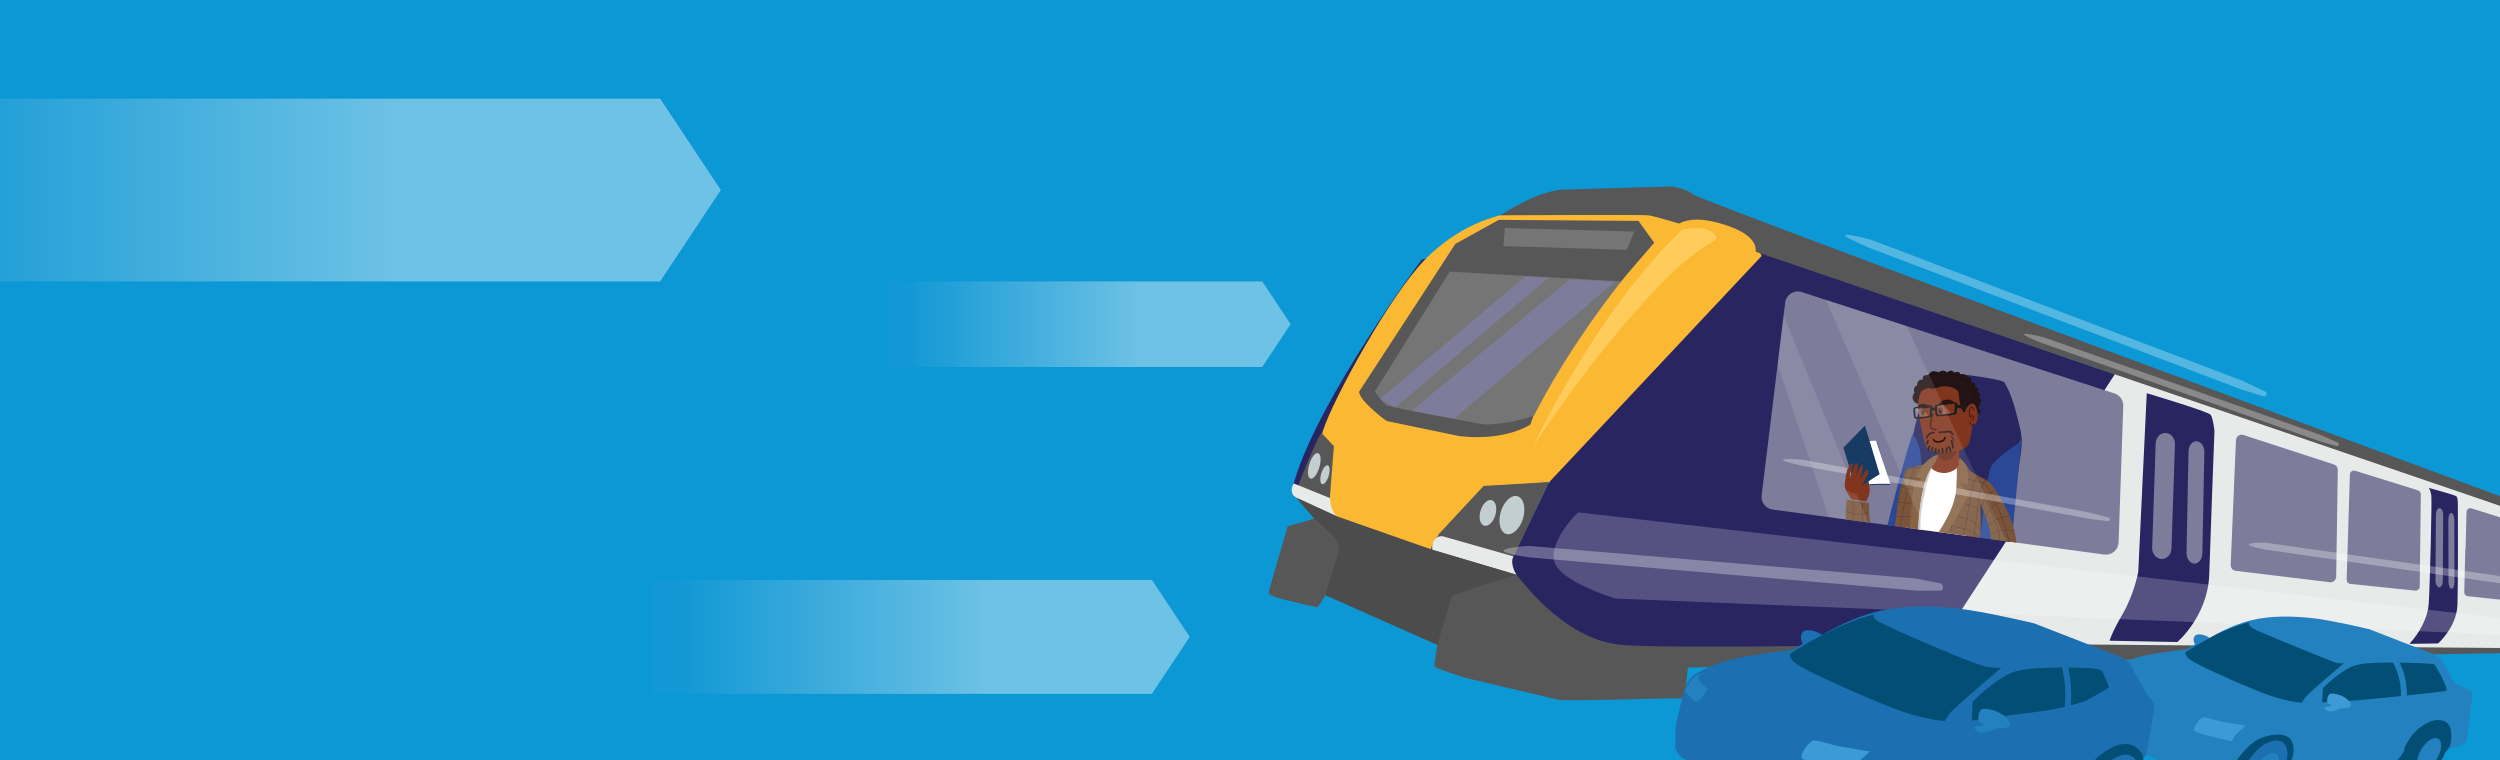 <?xml version="1.0" encoding="UTF-8"?>
<svg xmlns="http://www.w3.org/2000/svg" xmlns:xlink="http://www.w3.org/1999/xlink" viewBox="0 0 1177 358">
  <defs>
    <style>
      .cls-1 {
        fill: #7a553c;
      }

      .cls-2, .cls-3 {
        fill: none;
      }

      .cls-4 {
        fill: #c3ced1;
      }

      .cls-5 {
        fill: #1c6fb1;
      }

      .cls-6 {
        fill: #282561;
      }

      .cls-7 {
        fill: #1c1b1b;
      }

      .cls-8 {
        fill: #81351c;
      }

      .cls-9 {
        fill: url(#linear-gradient-3);
      }

      .cls-10 {
        fill: url(#linear-gradient-2);
      }

      .cls-11 {
        fill: #034e75;
      }

      .cls-12 {
        fill: #151326;
      }

      .cls-13 {
        fill: #e5e5e4;
      }

      .cls-14 {
        fill: url(#linear-gradient);
      }

      .cls-15 {
        fill: #173b63;
      }

      .cls-16 {
        opacity: .11;
      }

      .cls-16, .cls-17, .cls-18, .cls-19 {
        fill: #fff;
      }

      .cls-17 {
        opacity: .21;
      }

      .cls-18 {
        opacity: .3;
      }

      .cls-20 {
        fill: #e8eae9;
      }

      .cls-21 {
        fill: #66452d;
      }

      .cls-22 {
        fill: #886444;
      }

      .cls-23 {
        fill: #757575;
      }

      .cls-24 {
        fill: #ece3e5;
        opacity: .23;
      }

      .cls-25 {
        fill: #7d7c9a;
      }

      .cls-26 {
        fill: #0b98d5;
      }

      .cls-27 {
        fill: #291211;
      }

      .cls-28 {
        fill: #575757;
      }

      .cls-29 {
        fill: #451916;
      }

      .cls-30 {
        fill: #2481bf;
      }

      .cls-31 {
        fill: #221415;
      }

      .cls-32 {
        fill: #fbb832;
      }

      .cls-33 {
        fill: #5b3c29;
      }

      .cls-34 {
        fill: #f5b81e;
      }

      .cls-35 {
        fill: #272660;
      }

      .cls-36 {
        fill: #652d1b;
      }

      .cls-37 {
        fill: #ffcb5a;
      }

      .cls-3 {
        stroke: #272660;
        stroke-miterlimit: 10;
        stroke-width: .78px;
      }

      .cls-38 {
        fill: #2a4896;
      }

      .cls-39 {
        fill: #cac9c7;
      }

      .cls-40 {
        fill: #3c9ad5;
      }

      .cls-41 {
        clip-path: url(#clippath);
      }

      .cls-42 {
        fill: #4c4c4c;
      }
    </style>
    <linearGradient id="linear-gradient" x1="-66.56" y1="89.46" x2="339.37" y2="89.46" gradientUnits="userSpaceOnUse">
      <stop offset="0" stop-color="#1298d5"/>
      <stop offset=".05" stop-color="#1298d5"/>
      <stop offset=".63" stop-color="#6ec2e5"/>
    </linearGradient>
    <linearGradient id="linear-gradient-2" x1="307.05" y1="299.85" x2="560.13" y2="299.85" xlink:href="#linear-gradient"/>
    <linearGradient id="linear-gradient-3" x1="417.33" y1="152.63" x2="607.63" y2="152.63" xlink:href="#linear-gradient"/>
    <clipPath id="clippath">
      <path class="cls-2" d="M999.63,191.1l-2.19,64.25c-.12,3.54-3.27,6.2-6.79,5.73l-156.14-21.2c-3.24-.44-5.53-3.41-5.13-6.65l11.08-90.76c.46-3.74,4.21-6.13,7.78-4.97l147.25,47.72c2.54.82,4.23,3.23,4.14,5.9Z"/>
    </clipPath>
  </defs>
  <g id="Layer_1">
    <rect class="cls-26" x="-12.5" y="-13.37" width="1201.48" height="384.61"/>
  </g>
  <g id="Background_trains">
    <polygon class="cls-14" points="310.81 46.46 339.37 89.46 310.81 132.47 -66.56 132.47 -66.56 46.46 310.81 46.46"/>
    <polygon class="cls-10" points="542.32 273.04 560.13 299.85 542.32 326.66 307.05 326.66 307.05 273.04 542.32 273.04"/>
    <polygon class="cls-9" points="594.24 132.47 607.63 152.63 594.24 172.79 417.33 172.79 417.33 132.47 594.24 132.47"/>
  </g>
  <g id="TRAIN">
    <g>
      <path class="cls-28" d="M1186.94,305.16l-.25,2.18-392,6.91-1.21,10.92s0,3.94-2.73,3.64-53.67,1.52-57.3.61c-3.64-.91-43.66-10.31-43.66-10.31,0,0-14.55-4.55-14.55-5.46s1.49-10.06,1.49-10.06l-52.81-23.43s-3.19,5.96-4.05,5.75c-.85-.21-14.48-3.41-14.48-3.41,0,0-8.11-1.96-8.11-3.24s8.96-31.48,8.96-31.48l12.56-3.62s-10.86-11.71-9.8-12.56,575.51,60.22,575.51,60.22l2.43,13.34Z"/>
      <path class="cls-6" d="M671.65,121.75s-1.48,0-2.47.82-47.85,64.95-59.36,102.6c0,0-2.14,5.26.99,3.95,3.12-1.32,60.84-107.37,60.84-107.37Z"/>
      <path class="cls-6" d="M1006.15,179.92l-189.99-65.73s-16.31-7.2-27.83,4.8-52.3,65.73-67.17,108.43l8.16-.48-16.79,35.02s-3.36,2.88,1.44,8.64c4.8,5.76,23.99,31.19,50.38,33.1s148.25-.48,148.25-.48c0,0,35.5-5.76,59.97-51.34,24.47-45.58,33.58-61.89,33.58-64.77s0-7.2,0-7.2Z"/>
      <path class="cls-32" d="M829.41,120.45s-3.91-7.83-9.05-10.76l-3.42-.73s-16.63-9.54-25.44-3.42c0,0-9.29-4.16-17.61-4.65s-66.04,0-67.75.49-19.32,4.4-35.47,21.03-43.05,65.3-47.94,80.71l-.49,1.96,4.65,4.16-1.22,28.13s0,3.67,2.2,5.63c2.2,1.96,45.74,15.65,45.74,15.65,0,0,.98-4.16,3.67-6.6s21.77-22.99,21.77-22.99l30.2-1.94,100.16-106.65Z"/>
      <path class="cls-23" d="M684.95,115.11l19.6-10.52,66.7-.48,6.93,10.52c-32.46,36.84-50.65,70.52-55.82,80.75-.23.23-.42.5-.57.79-.58,1.16-1.05,2.37-1.48,3.6-.22.14-.45.29-.7.44-9.08,5.74-30.84,5.02-30.84,5.02l-34.66-6.93c-8.13-3.35-13.87-13.63-13.87-13.63l44.7-69.57Z"/>
      <path class="cls-28" d="M769.46,109.01l-60.96-1.67-.72,8.61,21.04,1.2,3.35,12.43-48.77-3.11-36.1,57.85s3.59,5.74,5.98,6.69c2.39.96,45.42,8.85,45.42,8.85,0,0,11.95,0,23.19-4.06l-1.43,4.06s-11.24,7.89-33.23,5.5l-34.42-7.17s-13.15-9.56-12.91-13.87l45.42-69.57,20.32-11.24,65.74.48,7.41,10.28-15.7,18.19-84.47-4.8,23.91-11.95,63.35,1.91,3.59-8.61Z"/>
      <path class="cls-28" d="M729.33,226.94l-30.86,1.85-21.63,23.24s2.23.76,3.22,1.09,32.48,8.84,32.48,8.84l16.79-35.02Z"/>
      <path class="cls-28" d="M622.08,203.78l5.92,6.25-1.97,24.99s-2.14.16-2.63-.16-12.5-5.59-12.5-5.59c0,0,7.56-19.73,11.18-25.49Z"/>
      <ellipse class="cls-4" cx="711.8" cy="242.51" rx="9.27" ry="5.47" transform="translate(276.37 855.59) rotate(-73.43)"/>
      <ellipse class="cls-4" cx="700.52" cy="241.48" rx="6.26" ry="3.64" transform="translate(269.29 844.05) rotate(-73.43)"/>
      <ellipse class="cls-4" cx="618.75" cy="219.33" rx="6.26" ry="2.48" transform="translate(232.08 749.84) rotate(-73.43)"/>
      <ellipse class="cls-4" cx="623.78" cy="223.51" rx="4.61" ry="1.83" transform="translate(231.66 757.65) rotate(-73.43)"/>
      <path class="cls-20" d="M712.52,261.96l-33.31-9.49s-2.8-.33-4.11,1.97c-1.32,2.3-.66,4.44-.66,4.44l39.51,11.72s-3.32-5.06-1.44-8.64Z"/>
      <path class="cls-20" d="M626.27,234.54s-.33,6.08,3.62,8.71c0,0-19.73-7.56-21.21-10.36s.49-5.26.49-5.26l17.1,6.91Z"/>
      <path class="cls-20" d="M1191.35,243.09l-194.24-69.13-83.88,128.92,273.7,2.27s5.64-3.28,7.36-14.38c1.72-11.1.98-41.38.98-41.38,0,0-.98-4.79-3.92-6.31Z"/>
      <path class="cls-6" d="M1010.69,185.13l-3.99,84.02s-1.84,10.43-7.36,19.93c-5.52,9.51-6.13,12.57-6.13,12.57l31.89.61s14.41-12.26,15.02-31.89c.61-19.62,2.45-67.46,2.45-67.46,0,0-.61-6.13-1.84-7.67s-30.05-10.12-30.05-10.12Z"/>
      <path class="cls-28" d="M1191.01,242.92l-364.49-124.42s-1.51-6.05-7.88-8.5l-1.71-1.06s-18.15-8.56-25.44-3.42c0,0-12.84-3.84-15.45-4.17s-69.91,0-69.91,0c0,0,9.37-5.56,14.92-8.01,5.55-2.45,11.1-3.92,14.85-4.08s51.41-1.47,51.41-1.47c0,0,6.69.98,9.79,3.75,3.1,2.77,383.26,143.29,383.26,143.29,0,0,9.26,4.73,10.65,8.06Z"/>
      <path class="cls-25" d="M1014.88,209.04c-.03-2.85,1.99-5.19,4.51-5.21,2.52-.02,4.58,2.27,4.6,5.12l-1.65,49.02c.03,2.85-1.99,5.19-4.51,5.21-2.52.02-4.58-2.27-4.6-5.12l1.65-49.02Z"/>
      <path class="cls-25" d="M1030.35,212.81c-.05-2.77,1.59-5.04,3.65-5.08,2.06-.03,3.77,2.18,3.81,4.95l-.94,47.6c.05,2.77-1.59,5.04-3.65,5.08-2.06.03-3.77-2.18-3.81-4.95l.94-47.6Z"/>
      <path class="cls-25" d="M999.63,191.1l-2.19,64.25c-.12,3.54-3.27,6.2-6.79,5.73l-156.14-21.2c-3.24-.44-5.53-3.41-5.13-6.65l11.08-90.76c.46-3.74,4.21-6.13,7.78-4.97l147.25,47.72c2.54.82,4.23,3.23,4.14,5.9Z"/>
      <path class="cls-25" d="M1052.69,207.22l-2.48,58.75c-.06,1.4.97,2.61,2.36,2.78l44.31,5.36c1.58.19,2.98-1.03,3-2.62l.75-50.24c.02-1.18-.73-2.23-1.85-2.59l-42.57-13.87c-1.69-.55-3.44.66-3.51,2.44Z"/>
      <path class="cls-25" d="M1106.32,223.43l-1.51,49.51c-.03,1.01.72,1.87,1.72,1.97l30.56,3.15c1.12.12,2.11-.76,2.12-1.89l.51-43.46c0-.85-.54-1.6-1.35-1.86l-29.55-9.21c-1.21-.38-2.45.51-2.49,1.78Z"/>
      <path class="cls-25" d="M1160.67,258.44s.08.01.13.02l.44-17.44c.03-1.21,1.17-2.05,2.3-1.7l27.34,8.62c.75.24,1.26.95,1.25,1.76l-.16,22.54c-.07-.03-.15-.06-.22-.09l-.06,9.65c0,1.1-.9,1.96-1.93,1.85l-27.99-2.96c-.92-.1-1.61-.93-1.59-1.92l.49-20.34Z"/>
      <path class="cls-6" d="M1143.43,229.69s1.06,1.06,1.27,4.22c.21,3.17-.64,41.36-1.27,50.44-.42,6.12-4.01,13.3-9.07,18.78l13.51-.21s8.65-7.6,9.07-17.94c.42-10.34.21-47.91.21-47.91,0,0,0-2.74-.63-3.38s-13.08-4.01-13.08-4.01Z"/>
      <path class="cls-25" d="M1146.82,242.51c-.04-1.79.71-3.27,1.66-3.29s1.75,1.41,1.78,3.2l-.19,30.83c.04,1.79-.71,3.27-1.66,3.29s-1.75-1.41-1.78-3.2l.19-30.83Z"/>
      <path class="cls-25" d="M1152.69,244.65c-.04-1.72.56-3.13,1.33-3.16s1.44,1.34,1.48,3.05l.06,29.47c.04,1.71-.56,3.13-1.33,3.16s-1.44-1.34-1.48-3.05l-.06-29.47Z"/>
      <polyline class="cls-25" points="739.52 131.05 664.6 193.43 684.65 197.09 760.33 132.6 738.74 131.56"/>
      <polyline class="cls-25" points="717.86 130.35 649.92 187.7 653.16 189.6 656.92 191.8 729.02 130.71 717.86 130.2"/>
      <path class="cls-32" d="M788.49,107.06s4.34-6.67,21.02-2c16.69,4.67,17.34,10.87,17.01,13.44s-38.04-11.44-38.04-11.44Z"/>
      <path class="cls-37" d="M791.86,108.18s10.88-2.73,15.15,1.95c4.27,4.68-2.68-.05-26.8,25.32-32.97,34.69-58.65,75.19-58.65,75.19,0,0,29.13-63.11,70.3-102.46Z"/>
      <path class="cls-17" d="M1184.51,291.82l-441.57-50.6s-12.68,12.05-11.41,22.19c1.27,10.14,29.17,18.39,29.17,18.39l420.38,17.12,3.43-7.1Z"/>
      <path class="cls-42" d="M713.96,270.6s-30.08,8.99-30.54,10.38-6.7,22.6-6.7,22.6l-52.81-23.43,6.44-20.87s.07-3.76-1.48-5.54-10.07-9.58-10.07-9.58l-8.44-9.88,19.54,8.98,44.56,15.62,39.51,11.72Z"/>
      <path class="cls-18" d="M1055.98,179.36l-174.88-66.4s-27.23-7.45-1.21,3.63c1.45.62,175.34,66.76,175.34,66.76l10.53,3.26c1.32.25,1.99-1.53.83-2.21l-10.19-4.81c-.15-.09-.26-.17-.43-.23Z"/>
      <path class="cls-18" d="M1092.74,204.82l-130.66-46.06s-20.29-5.03-.83,2.71c1.09.43,131.01,46.33,131.01,46.33l7.86,2.23c.98.16,1.45-1.17.58-1.65l-7.63-3.38c-.11-.06-.2-.12-.32-.17Z"/>
      <path class="cls-18" d="M902.17,272.38l-182.37-15.37s-27.15,1.53.5,5.45c1.54.22,182.94,15.67,182.94,15.67l10.67-.08c1.27-.23,1.09-2.93-.22-3.36l-11.03-2.17c-.17-.06-.3-.12-.47-.14Z"/>
      <path class="cls-18" d="M1175.82,271.02l-109.71-15.61s-16.47-.01.11,3.31c.92.19,110.04,15.81,110.04,15.81l6.45.32c.77-.09.76-1.73-.02-2.04l-6.59-1.69c-.1-.04-.18-.08-.28-.1Z"/>
    </g>
  </g>
  <g id="ILLI">
    <g>
      <g>
        <path class="cls-11" d="M1141.06,365.47s-3.26,1.02-6.32.31-8.54-3.4-7.71-6.68c.83-3.28,12.66-2.59,12.66-2.59l1.37,8.96Z"/>
        <path class="cls-11" d="M1149.99,336.07s4.24,3.01,4.9,8.54c1.11,9.31-6.81,10.97-9.17,12.33-2.36,1.36-19.95,1.84-19.95,1.84l-46.11,4.6s-27.16,7.46-32.24,3.69c-5.08-3.78,11.93-25.58,11.93-25.58,0,0,31.79-.67,32.25-.68s58.39-4.74,58.39-4.74Z"/>
        <path class="cls-30" d="M988.53,331.77c.44-2.13,2.8-11.85,2.8-11.85,0,0,1.41-3.86,3.21-5.1,1.81-1.24,2.78-1.72,2.78-1.72,0,0,5.78-3.46,15.78-5.14,10-1.67,16.55-2.34,16.55-2.34l3.75-2.19s-1.54-2.72.11-4.19c1.65-1.46,5.47.23,6.11.66l.64.43s9.47-5.84,19.56-8.3c10.09-2.45,20.7-1.91,29.39-.95,8.69.96,26.24,5.15,26.24,5.15l28.85,11.2s4.24,1.28,5.94,4.65c.18.36,5.4,9.72,5.4,9.72,0,0,8.84,2.43,8.46,5.2-.07.49-.17,1.26-.3,2.2.01,0,0,.01,0,.03-.12.88-.26,1.9-.4,2.98-.56,5.31-1.76,15.98-2.46,17.19-.68,1.19-5.83,2.83-8.72,3.42,0,0-.01-.02-.02-.02.97-.91,2.39-2.15,1.65-9.49-.95-3.29-3.11-4.3-6.1-4.33-4.78-.05-10.91,4.85-13.31,8.81l-2.39,3.97s.36,1.08-.85,2.92c-1.21,1.84-3.71,4.53-3.71,4.53l-51.08,5.48s-.41-1.72.22-2.54c.64-.83,4.75-6.95,2.59-12.71-2.15-5.75-12.33-3.41-16.27-1.27-3.95,2.13-10.69,9.39-11.53,13.12-.84,3.73-3.68,6.51-3.68,6.51,0,0-9.02-.5-23.99-6.46-14.97-5.96-33.21-17.51-33.21-17.51,0,0-2.63-2.2-2.4-4.38.24-2.18.24-2.63.24-2.63,0,0-.31-2.95.12-5.08Z"/>
        <path class="cls-11" d="M1137.17,351.41c-3.45,6.17-3.41,12.49.07,14.12s9.1-2.06,12.55-8.23,3.41-12.49-.07-14.12c-3.49-1.62-9.1,2.06-12.55,8.23Z"/>
        <path class="cls-30" d="M1139.74,353.16c-2.25,4.03-2.33,8.11-.18,9.11,2.15,1,5.72-1.45,7.97-5.48,2.25-4.03,2.33-8.11.18-9.11-2.15-1-5.72,1.45-7.97,5.48Z"/>
        <path class="cls-5" d="M1058.59,358.13c-4.61,7.13-5.08,14.7-1.06,16.9,4.02,2.2,11.02-1.8,15.63-8.93,4.61-7.13,5.08-14.7,1.06-16.9-4.02-2.2-11.02,1.8-15.63,8.93Z"/>
        <path class="cls-30" d="M1062.39,361.06c-2.53,4.53-2.63,9.11-.23,10.23s6.4-1.65,8.93-6.18c2.53-4.53,2.63-9.11.23-10.23-2.4-1.12-6.4,1.65-8.93,6.18Z"/>
        <path class="cls-11" d="M1134.79,312.09s10.33.23,11.14.63c.82.4,7.1,11.95,5.73,12.5-1.37.56-28.92,3.2-35.69,3.93-6.77.73-22.68,1.56-22.68,1.56l.33-6.69s8.5-8.75,15.22-10.78c6.72-2.03,25.94-1.15,25.94-1.15Z"/>
        <path class="cls-11" d="M1103.72,312.05s-16.66,14.03-18.06,15.93c-1.4,1.9-1.95,2.86-1.95,2.86,0,0-5.45-.23-14.36-3.14-8.91-2.91-31.81-13.39-33.4-14.37-1.59-.98-5.17-2.54-6.24-4.04-1.07-1.5-.99-2.12-.99-2.12,0,0,16.18-10.92,30.16-14.14,0,0-.83,1.15,1.6,2.73,2.43,1.59,37.43,15.66,38.5,15.99,3.44,1.09,4.75.3,4.75.3Z"/>
        <path class="cls-40" d="M1057.26,341.63s-4.86,4.07-5.44,5.25c-.57,1.18-1.01,2.11-1.01,2.11,0,0-15.88-3.41-17.46-4.73-1.58-1.32,2.43-6.07,3.7-6.49s6.05,1.48,9.97,2.19c3.92.71,10.24,1.68,10.24,1.68Z"/>
        <path class="cls-30" d="M999.74,319.56s-2.01,3.08-2.48,3.51-1.78,1.31-2.65.48c-.87-.83-2.95-2.88-2.82-3.7s2.51-4.48,4.6-5.59-.04-.13.14,1.44,3.21,3.86,3.21,3.86Z"/>
        <path class="cls-40" d="M1095.99,331.21c-.61-.21-.5-3.89.97-4.54s5.88.63,7.94,2.41c2.06,1.78,2.33,3.26,1.45,3.82s-4.62.63-4.62.63c0,0-4.3,2.28-5.96,1.15-1.67-1.13-2.15-1.8-.64-1.89s4.37-.38.87-1.58Z"/>
      </g>
      <g>
        <path class="cls-11" d="M1003.56,346.38s7.14,5.11,5.31,12.28c-1.82,7.17-15.7,15.61-18.84,17.42s-18.64.46-18.64.46l-61.24,6.11s-36.07,9.91-42.82,4.89c-6.75-5.02,15.85-33.97,15.85-33.97,0,0,42.21-.88,42.83-.9s77.55-6.3,77.55-6.3Z"/>
        <path class="cls-5" d="M996.01,308.37s6.6,1.79,7.89,6.18c.15.52,7.17,12.9,7.17,12.9,0,0,3.71,2.61,3.2,6.29-.51,3.68-3.72,20.73-3.72,20.73,0,0-.3,2.31-1.15,1.73-.84-.57-2.46-5.87-8.8-5.93-6.34-.07-14.5,6.44-17.67,11.7l-3.18,5.27s.48,1.43-1.13,3.88c-1.61,2.45-4.92,6.01-4.92,6.01l-67.83,7.28s-.55-2.28.29-3.38c.84-1.1,6.31-9.24,3.45-16.87s-16.37-4.52-21.61-1.69-14.19,12.47-15.31,17.43c-1.12,4.96-4.88,8.64-4.88,8.64,0,0-11.98-.67-31.87-8.59-19.88-7.92-44.1-23.25-44.1-23.25,0,0-3.5-2.92-3.18-5.81.31-2.9.32-3.49.32-3.49,0,0-.42-3.92.16-6.75.58-2.83,3.72-15.73,3.72-15.73,0,0,1.87-5.12,4.27-6.78s3.69-2.28,3.69-2.28c0,0,7.67-4.6,20.95-6.82,13.28-2.22,21.98-3.1,21.98-3.1l4.98-2.9s-2.05-3.62.14-5.56c2.19-1.94,7.27.3,8.11.87l.84.57s12.57-7.76,25.98-11.02c13.4-3.26,27.49-2.53,39.03-1.26s34.85,6.84,34.85,6.84l38.32,14.87Z"/>
        <path class="cls-5" d="M986.54,366.75c-4.58,8.2-4.53,16.59.1,18.75,4.63,2.16,12.09-2.74,16.67-10.93,4.58-8.2,4.53-16.59-.1-18.75-4.63-2.16-12.09,2.74-16.67,10.93Z"/>
        <path class="cls-11" d="M983.39,314.53s4.67.42,5.76.95,3.8,8.25,3.8,8.25c0,0-9.68,5.68-11.5,6.42-1.81.74-13.32,3.98-22.31,4.95-8.99.97-30.85,4.15-30.85,4.15l.43-8.89s11.29-11.61,20.22-14.31c8.92-2.7,34.45-1.52,34.45-1.52Z"/>
        <path class="cls-11" d="M942.12,314.49s-22.13,18.63-23.99,21.16-2.59,3.8-2.59,3.8c0,0-7.24-.3-19.07-4.17-11.83-3.87-42.24-17.78-44.35-19.09s-6.87-3.38-8.29-5.37c-1.42-1.99-1.32-2.82-1.32-2.82,0,0,21.48-14.51,40.06-18.78,0,0-1.76,1.11,1.47,3.21,3.23,2.11,44.9,20.44,51.78,21.65,1.46.26,6.3.4,6.3.4Z"/>
        <path class="cls-40" d="M880.41,353.77s-6.46,5.4-7.22,6.97c-.76,1.57-1.35,2.8-1.35,2.8,0,0-21.09-4.53-23.19-6.28-2.09-1.76,3.23-8.06,4.92-8.62,1.69-.57,8.03,1.97,13.24,2.91s13.59,2.23,13.59,2.23Z"/>
        <path class="cls-30" d="M804.03,324.46s-2.67,4.09-3.3,4.66-2.36,1.75-3.52.64c-1.16-1.1-3.92-3.83-3.74-4.92s3.34-5.95,6.11-7.43c2.78-1.48-.05-.17.19,1.91s4.26,5.13,4.26,5.13Z"/>
        <path class="cls-30" d="M931.86,339.93c-.82-.28-.66-5.17,1.29-6.02s7.81.84,10.55,3.2c2.73,2.36,3.1,4.33,1.92,5.07s-6.14.83-6.14.83c0,0-5.71,3.02-7.92,1.52-2.21-1.5-2.85-2.39-.84-2.51,2.01-.11,5.81-.5,1.15-2.1Z"/>
      </g>
      <path class="cls-30" d="M1126.97,307.28c4.75,6.69,6.92,15.03,5.97,23.19-.21,1.77-2.97,1.48-2.76-.3.87-7.42-1.05-15.06-5.37-21.15-1.03-1.45,1.13-3.2,2.16-1.74h0Z"/>
      <path class="cls-5" d="M973.21,308.77c-.07,2.48.44,4.93.88,7.35.45,2.47.79,4.95.94,7.46.3,5.11-.04,10.23-1.07,15.25-.15.73-.73,1.32-1.53,1.23-.69-.08-1.38-.79-1.23-1.53,1.01-4.94,1.4-10,1.05-15.03-.17-2.5-.54-4.97-1-7.44s-.88-5.02-.81-7.58c.02-.75.83-1.31,1.53-1.23.8.09,1.25.78,1.23,1.53h0Z"/>
    </g>
  </g>
  <g id="PEOPLE">
    <g class="cls-41">
      <g>
        <path class="cls-12" d="M855.1,282.58l17.55-3.44-.3-1.15,23.9-3.26.25,12.31,2.13.29-.34-1.29,34.71-5.49-7.87,46.54-18.17,5.64h-.14c-4.53-2.49-47.91-16.06-47.91-16.06l-3.82-34.09Z"/>
        <path class="cls-35" d="M951.74,205.99c-.38-3.66-.86-5.12-1.79-8.78-1.48-5.82-3.12-12.08-6.3-17.18-1.07-1.72-27.25-4.86-27.72-4.47-1.48,1.25-5.14,4.38-6.35,5.89-1.88,2.35-3.08,3.81-4.57,6.42-.14.25-.28.5-.42.75-.1.19-.18.39-.23.6-4.54,18.91-16.86,70.14-18.24,75.16-.28,1.03-1.37,1.35-2.99,1.24-.28-.02-.56-.02-.83.06-.15.04-.31.06-.5.05-5.66-.35-11.32-.1-16.83,1.36-4.57,1.21-9.06,3.16-13.37,5.11-3.63,1.65-7.6,3.82-9.14,7.74-.87,2.2-.97,4.8-1.18,7.13-.06.72-.12,1.43-.16,2.15-.06,1.05.59,2.01,1.57,2.36,8.26,2.96,21.21,7.63,21.85,7.89,8.29,3.37,17.05,5.73,21.31,7.22,1.54.54,3.25.52,4.81-.04,8.03-2.91,34.02-12.35,45.52-16.56.35-.13.71-.23,1.07-.32.95-.23,1.32-.47,1.46-.5,4.52-1.06,3.98-4.14,4.18-4.99.17-.75,1.4-1.23,1.55-3.41.05-.72.1-1.48.14-2.27,0-.15.02-.31.02-.47.06-1.17.1-2.39.13-3.6,0-.21,0-.42,0-.63,0-.6.07-1.22.11-1.83,0-.07,0-.14.01-.21.02-.33.03-.66.03-.98,0,0,0-.01,0-.02,0-.07,0-.13-.01-.2.33-4.19.69-8.37,1.08-12.55.09-.94.18-1.87.27-2.81.09-.9.17-1.81.27-2.71.13-1.25.25-2.49.38-3.74.28-2.66.57-5.33.87-7.99.04-.36.08-.72.13-1.08.1-.87.2-1.74.31-2.61.25-2.13.52-4.25.79-6.37.09-.69.18-1.38.27-2.07.34-2.63.7-5.25,1.07-7.87.16-1.1.31-2.2.47-3.31.2-1.38.41-2.76.61-4.14.15-.98.08-.98.21-1.85.23-1.53.27-4.04.12-5.57Z"/>
        <path class="cls-38" d="M950.37,208.64s-10.52,6.62-12.93,11.01c-2.4,4.39-4.19,28.99-5.19,31.03s-3.51,22.85-2.72,24.55c.79,1.7,6.32,5.27,6.32,5.27,0,0-8.59-5.07-12.66-3.37-4.07,1.7-29.71,11.43-31.02,13.07-1.31,1.64-4.78,16.16-3.01,16.98,1.77.82,47.91-17.37,47.91-17.37,0,0,6.18.67,7.37-8.94,1.19-9.62,7.31-74.62,7.31-74.62l-1.39,2.4Z"/>
        <path class="cls-38" d="M900.63,204.51s5.08,6.12,3.58,16.84c-1.49,10.72-9.4,44.8-10.58,45.22s-7.94-.8-7.94-.8c0,0-1.22,1.11.14-6.48s13.94-56.2,14.8-54.78Z"/>
        <path class="cls-3" d="M934.02,279.26s6.21,3,7.21,5.21"/>
        <path class="cls-38" d="M888.96,268.45c-.78-.93-3.46-3.26-3.46-3.26,0,0-19.72-5.11-40.8,11.14-.97,1.23.84.45.97.71,2.84-.1,8.68-.09,10.57-.33,2.49-.31,11.84-6.39,19.94-7.01,8.1-.62,13.55-.31,12.77-1.25Z"/>
      </g>
      <path class="cls-1" d="M916.47,261.37c-2.15,2.58-5.4,5.05-10.28,6.93-18.79,7.22-27.09-2.27-30.07-5.76-10-11.75-6.58-27.39-6.58-27.39l10.4,1.65s-1.25,16.57,8.49,22.17c9.11,5.24,19.41-2.71,21.15-7.76.98-2.84,2.11-9,2.61-10.8.26-.94.52-.45.66-.74"/>
      <path class="cls-33" d="M876.77,236.97c-.49,3.97-.09,8.02,1.1,11.83,1.2,3.83,3.21,7.42,5.9,10.4,1.39,1.54,2.98,2.9,5,3.53,1.97.61,4.12.68,6.17.66,1.11-.01,2.23-.08,3.34-.2.81-.09,1.6-.22,2.38-.44,1.57-.45,3.07-1.15,4.46-2,3.04-1.85,5.74-4.41,7.57-7.48.22-.36.42-.74.61-1.12.08-.15-.17-.24-.25-.09-1.58,3.15-4.14,5.81-7.03,7.79-1.37.94-2.84,1.74-4.4,2.3-1.65.6-3.36.81-5.1.91-1.1.06-2.2.07-3.3.03-1.01-.04-2.02-.11-3.01-.29s-1.93-.46-2.81-.92c-.94-.49-1.78-1.18-2.53-1.92-2.8-2.76-4.93-6.23-6.29-9.91-1.37-3.7-1.97-7.69-1.69-11.63.03-.48.08-.96.14-1.45.02-.17-.24-.2-.26-.03h0Z"/>
      <path class="cls-33" d="M872.4,236.17c-.48,4.56.02,9.2,1.35,13.59,1.33,4.39,3.51,8.53,6.43,12.08,1.49,1.81,3.18,3.6,5.32,4.63,2.07.99,4.39,1.22,6.65,1.33,2.49.13,5.01.1,7.46-.44,2.12-.47,4.16-1.24,6.08-2.24s3.64-2.16,5.23-3.55c1.41-1.23,2.7-2.64,3.67-4.24.2-.34.39-.69.56-1.04.07-.15-.17-.24-.25-.09-.77,1.61-1.91,3.02-3.18,4.27-1.45,1.43-3.1,2.67-4.85,3.7-1.85,1.1-3.84,1.99-5.91,2.59-2.27.66-4.61.89-6.97.85s-4.74-.13-6.97-.82c-1.11-.35-2.14-.87-3.07-1.56-.96-.71-1.81-1.55-2.61-2.44-3.03-3.36-5.34-7.34-6.85-11.6s-2.21-8.81-1.96-13.32c.03-.55.07-1.11.13-1.66.02-.17-.24-.2-.26-.03h0Z"/>
      <path class="cls-33" d="M869.46,240.87c2.49,1.09,5.29,1.82,7.99,1.11.75-.2,1.46-.5,2.11-.91.14-.09-.03-.29-.17-.2-2.32,1.47-5.23,1.34-7.76.55-.71-.22-1.4-.49-2.08-.79-.16-.07-.25.18-.09.25h0Z"/>
      <path class="cls-33" d="M869.62,247.41c2.68.81,5.59.76,8.25-.11.76-.25,1.5-.57,2.2-.95.15-.08.04-.32-.11-.24-2.41,1.3-5.21,1.83-7.94,1.52-.78-.09-1.56-.25-2.31-.48-.16-.05-.26.2-.09.25h0Z"/>
      <path class="cls-33" d="M871.99,254.71c2.78.38,5.64-.16,8.02-1.65.67-.42,1.29-.9,1.87-1.45.12-.12-.04-.32-.17-.2-1.98,1.89-4.58,2.99-7.31,3.14-.8.04-1.59,0-2.38-.1-.17-.02-.19.24-.03.26h0Z"/>
      <path class="cls-33" d="M875.71,261.67c2.76-.44,5.32-1.77,7.18-3.87.53-.6,1-1.26,1.39-1.96.08-.15-.13-.3-.21-.15-1.35,2.37-3.51,4.18-6.07,5.12-.75.28-1.53.47-2.33.6-.17.03-.13.29.04.26h0Z"/>
      <path class="cls-33" d="M881.18,267.04c2.53-1.24,4.61-3.29,5.76-5.87.32-.72.56-1.47.73-2.24.04-.17-.22-.19-.26-.03-.59,2.65-2.13,5.01-4.3,6.65-.64.48-1.32.9-2.04,1.25-.15.07-.04.31.11.24h0Z"/>
      <path class="cls-33" d="M888.65,270.41c1.96-2.01,3.25-4.63,3.47-7.44.06-.79.04-1.59-.05-2.37-.02-.17-.28-.13-.26.04.33,2.7-.33,5.45-1.83,7.72-.44.66-.94,1.28-1.5,1.85-.12.12.05.32.17.2h0Z"/>
      <path class="cls-33" d="M896.1,270.46c1.2-2.28,1.63-4.93,1.07-7.46-.15-.71-.38-1.39-.67-2.05-.07-.15-.31-.05-.24.11,1.02,2.3,1.16,4.91.42,7.32-.21.69-.49,1.36-.83,1.99-.08.15.17.24.25.09h0Z"/>
      <path class="cls-33" d="M904.04,268.68c.37-2.56-.11-5.2-1.47-7.4-.38-.61-.82-1.18-1.31-1.7-.12-.12-.32.04-.2.17,1.71,1.82,2.71,4.2,2.84,6.69.04.74,0,1.48-.11,2.22-.02.17.24.19.26.03h0Z"/>
      <path class="cls-33" d="M910.38,266.15c-.13-2.81-1.22-5.55-3.24-7.54-.56-.56-1.19-1.05-1.86-1.47-.14-.09-.3.12-.15.21,2.33,1.47,3.98,3.79,4.65,6.47.19.78.3,1.58.34,2.38,0,.17.27.13.26-.04h0Z"/>
      <path class="cls-33" d="M900.29,241.43c-.23-2.98-1.45-5.85-3.56-7.98-.59-.59-1.24-1.12-1.93-1.58-.14-.09-.29.12-.15.21,2.44,1.62,4.21,4.09,4.97,6.91.22.81.35,1.64.42,2.47.01.17.27.13.26-.04h0Z"/>
      <path class="cls-34" d="M902.25,264.01c.77.08,1.54.15,2.31.23.2.02.37-.18.4-.43,1.31-12.58,2.82-25.13,4.51-37.65.04-.26-.09-.48-.28-.49-.76-.08-1.52-.15-2.29-.23-.19-.02-.37.18-.41.42-1.71,12.52-3.23,25.07-4.54,37.65-.03.26.1.48.3.5"/>
      <path class="cls-1" d="M896.65,222.89c.27-.18-.65.28,1.07-2.29l9.31-2.26s1.87-4.58,7.66-4.51,10,3.41,11.28,5.52,1.87,2.68,1.87,2.68c0,0,7.9,4.19,9.19,5.44,1.3,1.25,11.66,15.26,12.44,29.4.78,14.14-19.82,20.12-23.64,20.25s-8.2-2.48-8.2-2.48l.57-11.03s13.63,2.81,18.03-3.38-4.29-24.08-4.29-24.08l-28.67-7.68s-2.13,7.38-10.28,10.42"/>
      <path class="cls-19" d="M922.23,216.92s-.18,4.35.25,10.89,1.51,15.39,3.26,24.12c4.67,23.3-5.94,31.15-6.39,32.64s-1.1,3.44-2.23,2.4c-1.13-1.03-11.59-9.13-20.68-10.63-9.09-1.5-15.09-1.61-14.67-2.81s10.13-9.18,12.15-15.76,9.84-23.69,10.16-28.58c.07-1.07.46-2.21.74-3.46,1.02-4.48,3.37-9.42,8.63-9.03,6.73.5,8.79.21,8.79.21Z"/>
      <path class="cls-8" d="M909.02,219.34s-.02.05-.03.07c.03.67.44,1.26,1.12,1.74,1.9,1.33,4.81,1.89,7.06,1.33,1.82-.45,3.48-1.38,4.8-2.65.24-.43.48-.86.74-1.29-.17-.2-.32-.42-.4-.67-.1-.3-.1-.63-.08-.95.1-1.66.19-5.93.4-7.57.18-1.5.8-.27.74-1.77-.05-1.13-.16-2.25-.32-3.36-.03-.21-.33-1.09-.22-1.28.28-.51-7.96,2.68-7.96,2.68,0,0-1.36,8.07-3.82,11.52-.66.29-1.26.74-1.79,1.27,0,.29-.07.6-.23.93Z"/>
      <path class="cls-36" d="M922.95,209.08s-2.48,8.29-7.6,7.64c-2.21-.28-2.84-2.41-2.84-2.41l1.2-3.57s3.24,1.39,9.25-1.66"/>
      <path class="cls-1" d="M901.41,263.45s-4.21,15.5-2.85,17.44,17.17,8.87,18.02,10.76c.85,1.89-.77,5.33-.77,5.33,0,0,3.05,1.61,4.58-3.65,1.54-5.26,15.1-25.55,11.56-60.58-1.16-11.41-11.1,7.89-11.1,7.89,0,0-7.15,17.11-19.43,22.81Z"/>
      <path class="cls-33" d="M919.96,267.91c2.68-.11,5.35-.42,7.97-.96,2.54-.52,5.1-1.2,7.51-2.17,1.12-.45,2.21-1.02,3.12-1.83.81-.72,1.46-1.61,1.94-2.57,1.06-2.09,1.32-4.46,1.09-6.76-.26-2.63-1.09-5.18-1.95-7.66-.86-2.49-1.84-4.94-2.93-7.33-.54-1.2-1.12-2.39-1.72-3.57-.29-.58-.59-1.15-.9-1.72-.15-.28-.31-.57-.47-.85-.08-.14-.16-.28-.24-.42-.06-.11-.1-.24-.23-.29-.18-.07-.39-.09-.58-.13l-1.47-.33c-2.28-.51-4.56-1.02-6.84-1.52l-.15-.03c-.16-.04-.19.23-.03.26,1.02.23,2.03.45,3.05.68,1.62.36,3.24.72,4.86,1.08l1.12.25-.11-.08c1.73,3.07,3.28,6.25,4.62,9.51.67,1.61,1.28,3.25,1.85,4.9s1.12,3.38,1.49,5.13c.66,3.15.64,6.58-1.09,9.41-.82,1.35-1.99,2.39-3.39,3.11-1.53.78-3.21,1.29-4.86,1.76-3.41.98-6.92,1.58-10.45,1.81-.43.03-.87.05-1.3.07-.17,0-.12.27.05.26h0Z"/>
      <path class="cls-33" d="M921.66,273.05c3.11-.18,6.17-.81,9.15-1.72,1.48-.45,2.94-.96,4.39-1.51,1.43-.54,2.89-1.08,4.23-1.83,2.42-1.36,4.25-3.61,5.42-6.1.58-1.23.99-2.56,1.15-3.92.17-1.47,0-2.95-.32-4.38s-.82-2.89-1.28-4.32c-.46-1.42-.84-2.86-1.32-4.28-.99-2.95-2.27-5.8-3.63-8.6-1.34-2.78-2.78-5.51-4.15-8.27-.08-.16-.16-.31-.23-.47-.06-.12-.12-.35-.23-.44-.04-.03-.07-.03-.11-.04-.11-.03-.23-.05-.35-.07l-1.56-.31c-1.6-.32-3.2-.64-4.81-.96-1.17-.23-2.35-.47-3.52-.7l-.18-.04c-.17-.03-.19.23-.03.26l3.53.7,5.63,1.12c.43.09.87.17,1.3.26l-.11-.08c1.86,3.77,3.85,7.48,5.61,11.31.88,1.92,1.71,3.88,2.41,5.88.34.98.64,1.97.92,2.96s.61,1.95.93,2.91c.64,1.97,1.26,4.01,1.31,6.1.04,1.92-.47,3.8-1.31,5.51s-1.99,3.26-3.41,4.49c-1.59,1.38-3.59,2.13-5.53,2.88-3.98,1.53-8.1,2.81-12.36,3.25-.52.05-1.04.09-1.56.12-.17,0-.12.27.05.26h0Z"/>
      <path class="cls-33" d="M936.91,259.18c3.09.8,5.94,2.53,7.93,5.04.54.69,1.01,1.42,1.4,2.2.08.15.31.04.24-.11-1.44-2.86-3.9-5.09-6.79-6.43-.87-.4-1.77-.72-2.69-.96-.16-.04-.26.2-.09.25h0Z"/>
      <path class="cls-33" d="M937.73,255.57c3.12-.66,6.43-.39,9.34.97.79.37,1.55.83,2.25,1.35.14.1.29-.11.15-.21-2.58-1.92-5.81-2.82-9.01-2.71-.93.03-1.86.15-2.77.34-.16.04-.12.29.05.26h0Z"/>
      <path class="cls-33" d="M937.43,251.89c2.48-1.59,5.45-2.43,8.39-2.19.8.06,1.59.21,2.36.43.16.05.26-.2.09-.25-2.86-.82-5.95-.55-8.69.58-.81.34-1.58.75-2.32,1.22-.14.09.03.29.17.2h0Z"/>
      <path class="cls-33" d="M936.38,247.48c1.96-2.1,4.56-3.69,7.45-4.06.75-.09,1.5-.1,2.25-.02.17.02.19-.24.03-.26-2.86-.31-5.69.69-7.96,2.4-.71.53-1.37,1.14-1.98,1.79-.12.12.1.28.21.15h0Z"/>
      <path class="cls-31" d="M902.42,189.99s-2.59-1.26-1.88-3.51c.7-2.24.93-1.31.93-1.31,0,0-.98-2.02.1-3.02l1.07-1s-.13-.95.56-1.79c.69-.85,2.03-.6,2.03-.6,0,0-.23-1.69.65-1.91l.88-.23,1.09-.15s1.07-1.76,2.58-1.74c1.51.01,2.09.58,2.09.58,0,0,1.38-.94,2.61-.78,1.23.16,1.33.9,1.33.9,0,0,1.47-1.06,2.29-.95s1.13.92,1.13.92c0,0,1.16-.37,1.98-.27s1.05,1.04,1.05,1.04c0,0,2.29-.2,2.68.5l.4.7s1.89-.15,1.98,1.24l.09,1.39s1.92.06,1.85,1.04l-.07.98s1.36.35,1.46,1.09l.1.74-.49.82s1.17-.27,1.24,1.01c.07,1.28-.44,1.24-.44,1.24,0,0,1.27,1.23,1.08,2s-.9.77-.9.77c0,0,.72.87.02,1.61l-.71.74s5.58,4.08-6.72,2.41c-12.31-1.67-22.04-4.44-22.04-4.44Z"/>
      <g>
        <path class="cls-8" d="M928.84,190c-.34-.04-.65,0-.93.09-.12-3.36.11-4.53-2.62-8.44-.72-1.03-3.4-2.59-5.27-2.38-1.22-.42-7.41-.12-9.15.32-6.68,1.68-8.18,7.54-7.71,13.44.25,3.09,2.24,13.32,3.23,16.09,1.3,3.67,5.76,4.01,9.43,3.86,6.71-.28,10.33-1.34,11.38-5.04.94-3.29,1.3-5.76,1.38-7.94.41.11.89,0,1.43-.49,2.17-1.96.83-9.26-1.16-9.51Z"/>
        <g>
          <path class="cls-27" d="M912.89,193.15c.06.8.5,1.43.99,1.39.49-.03.84-.71.78-1.52-.06-.8-.5-1.43-.99-1.39-.49.03-.84.71-.78,1.52"/>
          <path class="cls-27" d="M904.34,194.31c.07.8.52,1.42,1,1.38.49-.04.83-.72.77-1.53-.07-.8-.52-1.42-1.01-1.38-.49.04-.83.72-.76,1.53"/>
          <path class="cls-29" d="M908.61,200.84c-.46-1.86.53-4.04.97-5.82.1-.41.77-.31.66.11-.28,1.16-.67,2.3-.89,3.47-.09.52-.24,1.25-.14,1.76.31,1.57,1.36,1.44,2.4,1.63.43.08.32.75-.11.67-1.3-.24-2.52-.33-2.89-1.82"/>
          <path class="cls-27" d="M903.01,190.8c1.4-.77,3.08-.88,4.58-.11.39.2,1.08.56.75,1.11-.1.17-.26.21-.43.27-.68.24-1.89.03-2.61.15-.16.03-1.31.41-2.31.58-.02-.67-.02-1.34.02-1.99"/>
          <path class="cls-27" d="M916.05,190.26c-.72.12-1.81.7-2.53.68-.18,0-.34.01-.49-.12-.48-.41.06-.98.37-1.29,1.51-1.52,3.71-1.8,5.63-.95.09.04.55.33.64.45,1,1.26-3.32,1.18-3.62,1.23"/>
        </g>
        <path class="cls-29" d="M928.72,198.03c-.07.02-.15,0-.22-.05-.1-.08-.11-.24-.03-.34.02-.03.56-.69.32-1.54-.03-.11-.07-.18-.11-.19-.16-.03-.56.31-.81.64l-.26.34-.15-.4c-.05-.14-1.24-3.36.02-4.63.36-.36.7-.49,1.02-.38.66.22.84,1.42.85,1.56.02.13-.07.25-.21.27-.13.02-.25-.07-.27-.21-.06-.43-.26-1.07-.53-1.17-.16-.05-.37.11-.52.26-.76.77-.37,2.7-.04,3.74.27-.27.65-.56,1-.49.16.03.37.15.48.53.3,1.1-.39,1.94-.42,1.98-.03.04-.07.06-.12.08Z"/>
        <path class="cls-29" d="M929.14,200.21c-.37.1-.71.07-1.02-.09-.72-.38-.99-1.33-1-1.37-.04-.13.04-.26.17-.29h0c.13-.04.26.04.29.17,0,0,.23.79.76,1.07.23.12.48.13.77.02.12-.04.26.02.31.15.04.12-.02.26-.15.31-.04.02-.09.03-.13.04Z"/>
        <path class="cls-31" d="M927.91,190.08s-2.23,1.48-2.5,2.68l-.26,1.19s-.6.14-.73-.02-1.79-1.64-2.27-8.61c-.22-3.21-6.78-3.93-8.75-3.2-1.97.73-3.97,1.22-4.7.66s-3.33.6-3.95,1.46c-.62.87.34-3.48,6.63-4.91,6.28-1.43,10.83-1,13.91,2.3,2.74,2.94,3.01,7.95,2.62,8.44Z"/>
      </g>
      <path class="cls-31" d="M919.67,204.14c-.37-.25-.63-.55-.85-.93-.08-.14-.16-.22-.3-.28-.38-.17-.85-.14-1.25-.12-.9.05-1.78.2-2.68.24-.49.02-.99.04-1.48.04s-.58.78-.07.79c1.35,0,2.67-.13,4.01-.26.29-.03.58-.04.87-.01.05,0,.1.01.15.02.02,0,.13.03.03,0,.04.01.09.03.13.04.05.02-.11-.03-.02,0-.09-.02-.1-.15-.04.02.03.09.11.17.16.25.24.34.54.63.89.86.42.28.87-.37.45-.65h0Z"/>
      <path class="cls-31" d="M918.54,205.81c.6.42.99,1.08,1.08,1.8.02.12.15.21.27.19.13-.02.2-.14.19-.27-.1-.84-.58-1.61-1.27-2.1-.24-.17-.51.21-.26.38h0Z"/>
      <path class="cls-31" d="M918.34,207.77c.45.92.66,1.94.6,2.96-.03.51.75.58.79.07.07-1.16-.16-2.33-.67-3.38-.22-.45-.93-.11-.71.34h0Z"/>
      <path class="cls-31" d="M917.21,210.62c.07.09.07.11.14.21.05.09.1.17.15.26.08.16.16.33.22.5.01.04.03.08.04.12-.02-.06.02.06.02.08.02.09.05.17.07.26.04.19.07.38.08.57.02.21.27.36.46.32.23-.05.33-.24.32-.46-.07-.86-.4-1.66-.9-2.36-.12-.17-.41-.18-.56-.04-.17.16-.17.37-.04.56h0Z"/>
      <path class="cls-31" d="M916.18,210.83l-.21,2.02c-.02.2.15.42.36.43s.4-.14.43-.36l.21-2.02c.02-.2-.15-.42-.36-.43s-.4.14-.43.36h0Z"/>
      <path class="cls-31" d="M914.07,211.37s.03.08.05.12c0,.02.06.15.02.05.03.07.04.14.06.22.02.08.03.17.04.25,0,.04,0,.08.01.13,0-.1,0,.02,0,.04,0,.16-.02.32-.05.47,0,.03,0,.02,0-.02,0,.02,0,.04-.02.06-.01.04-.02.08-.04.12-.03.08-.06.16-.09.24-.08.19.04.44.24.51.21.07.42-.03.51-.24.31-.72.3-1.57-.02-2.28-.08-.19-.34-.28-.53-.18-.19.1-.27.32-.18.53h0Z"/>
      <path class="cls-31" d="M912.35,211.85c.06.17.09.35.1.53v-.11c0,.17-.01.35-.05.52-.02.09.03.22.09.29.06.07.17.13.26.14.1,0,.21-.02.29-.09l.07-.07c.04-.06.06-.12.07-.19.08-.38.06-.78-.05-1.15-.03-.1-.07-.19-.16-.25-.08-.06-.2-.09-.29-.06s-.2.07-.25.16c-.05.08-.09.2-.06.29h0Z"/>
      <path class="cls-31" d="M910.98,211.23c-.08.6-.17,1.2-.25,1.8-.03.2.15.42.36.43.22,0,.4-.14.43-.36l.25-1.8c.03-.2-.15-.42-.36-.43-.22,0-.4.14-.43.36h0Z"/>
      <path class="cls-31" d="M909.43,210.73s0,.03,0,.04v-.11c0,.21-.01.41-.06.61l.02-.1c-.04.19-.11.37-.2.54l.05-.09s-.05.08-.07.13c-.05.09-.08.19-.06.29.02.1.08.2.16.25.17.11.44.09.55-.1.14-.23.25-.47.31-.73.07-.29.09-.57.07-.88,0-.09-.09-.2-.16-.25-.08-.06-.2-.09-.29-.06s-.2.07-.25.16c-.06.09-.07.18-.06.29h0Z"/>
      <path class="cls-31" d="M908.03,209.95c-.36.56-.57,1.21-.59,1.87,0,.21.14.42.36.43.2,0,.42-.14.43-.36,0-.14.02-.28.04-.42,0-.04.01-.08.02-.11,0-.02,0-.03.01-.05,0,.02-.02.07,0,.02.02-.07.04-.14.06-.21.04-.14.09-.27.15-.4.01-.03.03-.06.04-.09.02-.05,0,0-.01.02,0-.01.02-.03.02-.05.04-.07.08-.13.12-.2.11-.17.08-.43-.1-.55s-.43-.09-.55.1h0Z"/>
      <path class="cls-31" d="M907.31,207.47c-.25.48-.4.99-.49,1.52-.03.2.16.42.36.43.23,0,.39-.14.43-.36.02-.1.03-.2.06-.3l-.02.1c.09-.39.23-.77.41-1.13.04-.08.02-.23-.02-.31-.04-.09-.13-.17-.22-.2-.1-.03-.21-.04-.31.02s-.15.12-.2.22h0Z"/>
      <path class="cls-31" d="M907.28,205.27c-.26.35-.43.77-.48,1.21-.02.12.09.25.21.25.13,0,.23-.08.25-.21,0-.05.01-.09.02-.14,0-.01,0-.03,0-.04,0-.03,0,0,0,.01.01-.02.01-.05.02-.07.02-.09.06-.19.09-.28.02-.04.04-.09.06-.13,0,0,0-.02.01-.03,0-.02.03-.03,0,0,.01-.02.02-.04.03-.06.05-.09.1-.17.16-.25.07-.1.05-.26-.06-.32-.11-.07-.25-.05-.32.06h0Z"/>
      <path class="cls-31" d="M910.5,203.26c-.95-.04-1.84.29-2.57.89-.27.22-.51.48-.72.76-.13.18-.27.38-.33.6s.02.43.24.51c.19.07.45-.03.51-.24,0-.03.02-.06.03-.08.02-.04.07-.13.01-.04.06-.09.11-.18.17-.27.04-.05.08-.1.12-.15.02-.03.04-.05.07-.08.01-.01.07-.08.03-.03.11-.12.23-.24.36-.34.56-.47,1.26-.76,2.02-.73.21,0,.41-.14.43-.36.02-.2-.14-.42-.36-.43h0Z"/>
      <path class="cls-7" d="M911.76,195.97c.82.24,8.55-.53,9.15-1.06.6-.52.49-2.98.49-2.98l3.71.78,1.56-1.58-5.24-.62s.42-1.03-1.04-1.1c-1.47-.07-8.84.93-9.22,1.42s-.24,4.89.58,5.13ZM912.11,191.21c.44-.28,7.31-1.08,7.31-1.08,0,0,.85-.18.88.29.02.47-.01,3.77-.5,3.96-.49.19-6.91,1.09-7.39.81-.48-.28-.74-3.7-.3-3.98Z"/>
      <path class="cls-7" d="M901.58,197.12c.7.26,7.21-.35,7.71-.86s.36-2.96.36-2.96l1.65-.09c-.04-.49-.07-.96.09-1.43l-1.74.1s.33-1.02-.9-1.11c-1.24-.1-7.44.74-7.76,1.22s-.1,4.87.6,5.13ZM901.77,192.39c.37-.27,6.15-.92,6.15-.92,0,0,.72-.16.75.31.03.47.07,3.76-.34,3.94-.41.18-5.81.94-6.22.65-.41-.29-.7-3.71-.33-3.98Z"/>
      <polygon class="cls-24" points="915.04 190.63 918.58 194.62 914.75 195.08 912.11 191.21 915.04 190.63"/>
      <polygon class="cls-24" points="904.59 191.88 907.95 195.84 904.34 196.27 901.83 192.44 904.59 191.88"/>
      <path class="cls-1" d="M901.41,263.45s-4.85,15.71-8.49,16.2c-3.64.49-18.15-1.44-20.31.43-1.76,1.53-3.21,3.85-3.35-1.4-.04-1.6,3.24-4.67,7.08-6.77,11.75-6.42,15.32-16.12,17.23-35.8,1.91-19.68,8.65-2.27,7.89,3.36-.76,5.63-.04,23.97-.04,23.97Z"/>
      <path class="cls-21" d="M878.68,279.23s-8.37-.76-8.8-.31-.08,2.55.52,2.56,1-.18,1-.18c0,0,1.39-1.94,7.28-2.07Z"/>
      <path class="cls-33" d="M897.89,219.72c-.68,2.44-1.36,4.89-2.03,7.33s-1.3,4.8-1.82,7.23c-.3,1.38-.55,2.78-.75,4.18-.02.17.24.19.26.03.71-4.95,2.12-9.77,3.45-14.59.38-1.36.76-2.73,1.13-4.09.04-.16-.2-.26-.25-.09h0Z"/>
      <path class="cls-33" d="M901.65,218.83c-.51,1.45-1.02,2.89-1.45,4.36-.52,1.79-1.03,3.58-1.52,5.38-1.39,5.1-2.71,10.25-3.61,15.46-.55,3.22-.91,6.48-1.27,9.73-.27,2.47-.46,4.99-1.06,7.4-.18.74-.41,1.52-.83,2.16-.62.95-1.66,1.45-2.71,1.78-.46.15-.94.27-1.4.45-.3.12-.63.27-.82.55-.23.33-.11.64-.11,1.01,0,.49-.27.94-.56,1.31-.78,1-1.93,1.75-3.07,2.28-.93.44-1.94.61-2.86,1.07-1.09.54-2.1,1.24-3.03,2.03s-1.84,1.72-2.46,2.79c-.25.44-.45.89-.56,1.38-.04.16.22.19.26.03.26-1.17,1.07-2.18,1.89-3.03.91-.94,1.95-1.76,3.06-2.44.47-.29.97-.56,1.48-.77.42-.17.85-.26,1.28-.4,1.17-.38,2.3-1.02,3.24-1.8.72-.59,1.61-1.47,1.59-2.48,0-.36-.12-.67.17-.95s.74-.4,1.11-.51c1.02-.32,2.07-.6,2.92-1.29.63-.51,1.03-1.17,1.31-1.93.32-.87.51-1.79.67-2.7.21-1.23.37-2.46.51-3.7.38-3.26.7-6.53,1.17-9.78.78-5.36,2.09-10.64,3.48-15.88.54-2.03,1.1-4.06,1.69-6.08.26-.91.51-1.82.82-2.71l.93-2.66c.06-.16-.19-.25-.25-.09h0Z"/>
      <path class="cls-33" d="M907.16,219.61c-.5,1.42-1.01,2.83-1.44,4.27-.51,1.74-1.01,3.48-1.49,5.23-1.38,5-2.68,10.05-3.59,15.17-.55,3.14-.91,6.32-1.26,9.49-.27,2.47-.47,4.98-1.03,7.4-.18.77-.39,1.57-.8,2.26-.55.94-1.51,1.55-2.48,2.01-.47.22-.95.41-1.41.65-.34.17-.69.36-.93.67-.22.28-.26.6-.21.94.08.55-.12,1.04-.44,1.49-.77,1.06-2.01,1.81-3.22,2.27-.47.18-.97.26-1.43.45-.44.18-.85.41-1.25.66-1.01.65-1.94,1.44-2.78,2.29s-1.59,1.76-2.14,2.8c-.24.44-.42.9-.54,1.39-.04.16.22.19.26.03.25-1.1.93-2.09,1.64-2.95.81-.99,1.74-1.89,2.75-2.67.77-.6,1.65-1.22,2.61-1.46,1.22-.31,2.37-.86,3.34-1.66.77-.63,1.6-1.55,1.46-2.62-.05-.41,0-.7.33-.98s.75-.46,1.14-.64c1.03-.46,2.08-.91,2.88-1.72.55-.55.88-1.21,1.12-1.93.69-2.07.88-4.33,1.13-6.48.37-3.24.7-6.49,1.18-9.71.78-5.2,2.07-10.32,3.43-15.39.53-1.99,1.09-3.96,1.66-5.94.26-.89.5-1.78.81-2.65s.6-1.71.91-2.57c.06-.16-.19-.25-.25-.09h0Z"/>
      <path class="cls-33" d="M874.32,273.68c2.8-.01,5.6-.02,8.4-.03s5.47.07,8.15.68c1.47.33,2.91.81,4.29,1.4.16.07.25-.18.09-.25-2.46-1.05-5.09-1.71-7.75-1.95s-5.6-.15-8.39-.14l-4.77.02c-.17,0-.19.26-.03.26h0Z"/>
      <path class="cls-33" d="M900.83,262.65c.1.97-.27,1.9-.78,2.71-.2.31-.4.6-.7.81-.27.19-.57.33-.87.45-.58.25-1.21.45-1.71.85-.46.36-.7.94-.91,1.48-.27.68-.48,1.39-.73,2.08-.22.61-.46,1.26-.88,1.76-1,1.21-2.65,1.61-3.93,2.45-.7.46-1.36,1.05-1.8,1.77s-.6,1.52-.57,2.35c0,.17.27.12.26-.05-.03-.79.14-1.56.57-2.22s1.04-1.19,1.68-1.62c1.26-.84,2.82-1.23,3.87-2.37.44-.48.7-1.08.93-1.68.26-.69.47-1.4.73-2.09.21-.56.43-1.22.9-1.61.51-.42,1.17-.62,1.77-.88.32-.14.64-.29.91-.5.32-.24.54-.58.75-.91.52-.84.87-1.8.77-2.81-.02-.17-.28-.12-.26.05h0Z"/>
      <path class="cls-33" d="M882.98,268.1c3.98-.03,7.96.46,11.8,1.47,1.09.29,2.16.61,3.22.98.16.05.25-.19.09-.25-3.77-1.3-7.71-2.1-11.68-2.37-1.13-.08-2.27-.11-3.41-.1-.17,0-.19.26-.03.26h0Z"/>
      <path class="cls-33" d="M888.31,261.18c3.09.24,6.19.47,9.23,1.11.88.18,1.76.4,2.63.66.16.05.26-.2.09-.25-3.02-.88-6.13-1.29-9.26-1.57-.89-.08-1.78-.15-2.66-.21-.17-.01-.19.25-.03.26h0Z"/>
      <path class="cls-33" d="M890.83,254.86c2.66.11,5.3.36,7.93.76.17.03.19-.24.03-.26-2.63-.4-5.27-.65-7.93-.76-.17,0-.19.25-.03.26h0Z"/>
      <path class="cls-33" d="M892.28,248.85c3.36-.13,6.78.03,10.01,1.02.16.05.26-.2.09-.25-3.28-1.01-6.74-1.16-10.15-1.03-.17,0-.12.27.05.26h0Z"/>
      <path class="cls-33" d="M893.3,243.19c2.93-.14,5.87.06,8.75.59.17.03.19-.23.03-.26-2.91-.54-5.87-.73-8.82-.59-.17,0-.12.27.05.26h0Z"/>
      <path class="cls-33" d="M894.14,236.79c2.54-.01,5.09.23,7.58.74.17.03.19-.23.03-.26-2.49-.51-5.03-.76-7.58-.74-.17,0-.19.26-.03.26h0Z"/>
      <path class="cls-33" d="M895.54,229.61c2.35.43,4.7.86,7.05,1.28.17.03.19-.23.03-.26-2.35-.43-4.7-.86-7.05-1.28-.17-.03-.19.23-.03.26h0Z"/>
      <path class="cls-33" d="M896.51,224.93c.9-.02,1.81-.04,2.71-.07.79-.02,1.61-.1,2.38.09.73.17,1.43.58,2.19.5.17-.02.21.24.05.26-.74.08-1.41-.25-2.11-.45-.8-.23-1.64-.16-2.46-.14-.94.02-1.89.05-2.83.07.03-.09.05-.17.06-.26Z"/>
      <path class="cls-33" d="M897.51,221.23c1.3-.24,2.54-.71,3.84-.96.64-.12,1.3-.18,1.95-.11.53.06,1.1.24,1.59-.06.14-.09,0-.3-.15-.22-.28.17-.6.14-.91.09-.27-.04-.53-.08-.8-.1-.63-.03-1.25.04-1.86.16-1.24.25-2.43.7-3.68.93-.16.03-.15.29.02.26h0Z"/>
      <path class="cls-33" d="M934.87,224.93c-1.04,1.82-1.87,3.74-2.48,5.74-.4,1.31-.74,2.67-.9,4.03-.18,1.53-.37,3.06-.56,4.58-.33,2.61-.66,5.22-1.02,7.83-.32,2.31-.6,4.64-1.06,6.94-.6,3.01-1.63,5.98-2.93,8.75-.02.05-.05.1-.07.14-.07.15.17.24.25.09.35-.71.65-1.44.94-2.16.67-1.68,1.25-3.39,1.7-5.14.63-2.46.94-4.99,1.29-7.5.37-2.63.71-5.27,1.04-7.9.22-1.77.44-3.55.66-5.33.36-2.95,1.3-5.86,2.62-8.52.23-.47.48-.94.75-1.4.08-.15-.13-.3-.21-.15h0Z"/>
      <path class="cls-33" d="M922.4,264.27c1.99,2.5,3.18,5.61,3.41,8.8.07.91.05,1.82-.05,2.72-.02.17.24.19.26.03.33-3.24-.34-6.56-1.9-9.42-.44-.81-.95-1.58-1.52-2.3-.11-.13-.31.03-.2.17h0Z"/>
      <path class="cls-33" d="M928.85,263.9c2.07,2.29,3.45,5.2,3.75,8.28.08.85.08,1.71-.01,2.56-.02.17.24.19.26.03.32-3.11-.5-6.25-2.16-8.88-.48-.77-1.03-1.48-1.64-2.15-.11-.12-.32.04-.2.17h0Z"/>
      <path class="cls-33" d="M934.29,262.42c2.32,1.79,4.09,4.29,4.87,7.12.21.77.35,1.55.41,2.34.01.17.27.12.26-.05-.23-2.94-1.52-5.73-3.5-7.89-.58-.63-1.21-1.21-1.89-1.74-.13-.1-.29.11-.15.21h0Z"/>
      <path class="cls-33" d="M935.23,242.8c1.05-2.39,2.81-4.51,5.15-5.73.62-.32,1.27-.58,1.95-.76.16-.04.12-.3-.05-.26-2.54.68-4.69,2.38-6.14,4.55-.45.67-.83,1.37-1.15,2.11-.07.16.18.25.25.09h0Z"/>
      <path class="cls-33" d="M933.35,237.92c.78-2.42,2.19-4.81,4.44-6.13.55-.33,1.15-.58,1.77-.74.16-.04.12-.3-.05-.26-2.45.65-4.3,2.55-5.45,4.74-.39.73-.7,1.5-.95,2.29-.05.16.19.26.25.09h0Z"/>
      <path class="cls-33" d="M931.37,223.48c-2.86,4.16-3.72,9.24-4.44,14.13-.39,2.66-.79,5.32-1.31,7.96s-1.17,5.52-1.9,8.25c-.82,3.07-1.76,6.1-2.81,9.1-.06.16.19.25.25.09,1.85-5.28,3.35-10.69,4.47-16.17.55-2.68,1-5.38,1.39-8.08.36-2.5.72-5.02,1.33-7.48.67-2.71,1.65-5.35,3.23-7.66.1-.14-.12-.29-.21-.15h0Z"/>
      <path class="cls-33" d="M918.73,247.3c-.08,2.86-.71,5.66-1.62,8.37-.45,1.33-.95,2.63-1.51,3.92s-1.14,2.5-1.88,3.65-1.63,2.09-2.36,3.19-1.11,2.41-1.64,3.64c-.94,2.18-2.36,4.09-3.6,6.1-1.17,1.9-2.23,3.97-2.32,6.24-.01.27,0,.54,0,.81,0,.17.27.12.26-.05-.12-2.33.85-4.48,2.01-6.44,1.2-2.01,2.61-3.9,3.62-6.01.56-1.18.89-2.47,1.53-3.62s1.58-2.11,2.33-3.18c1.55-2.23,2.59-4.82,3.5-7.37s1.66-5.38,1.86-8.18c.03-.35.04-.7.05-1.05,0-.17-.26-.19-.26-.03h0Z"/>
      <path class="cls-33" d="M909.02,258.08c-1.19,3.08-2.99,5.86-4.78,8.62s-3.56,5.52-4.75,8.58c-.66,1.69-1.11,3.46-1.26,5.27-.01.17.25.19.26.03.27-3.29,1.57-6.37,3.18-9.22s3.51-5.49,5.17-8.3c.92-1.57,1.77-3.18,2.42-4.88.06-.16-.18-.25-.25-.09h0Z"/>
      <path class="cls-33" d="M914.72,272.43c-1.05,1.79-2.1,3.58-3.15,5.37-.96,1.65-1.91,3.33-2.65,5.1-.42,1-.78,2.03-1.04,3.09-.04.16.21.26.25.09.93-3.8,3.08-7.15,5.04-10.48l1.77-3.02c.08-.14-.13-.3-.21-.15h0Z"/>
      <path class="cls-33" d="M918.61,274.47c-.75,1.85-1.51,3.71-2.26,5.56s-1.5,3.62-2.21,5.45c-.39.99-.72,2.01-.82,3.08-.02.17.25.19.26.03.09-.96.37-1.88.71-2.78s.72-1.8,1.09-2.7c.74-1.81,1.48-3.63,2.21-5.44.42-1.03.84-2.07,1.26-3.1.06-.16-.18-.25-.25-.09h0Z"/>
      <path class="cls-33" d="M924.26,276.79c-1.29,4.21-3.02,8.28-5.17,12.12-.44.78-.97,2-2,2.07-.1,0-.14.14-.08.21.63.73,1.37,1.58,1.42,2.59.03.78-.42,1.69-1.26,1.8-.17.02-.12.28.05.26.91-.12,1.45-1.04,1.47-1.9.03-1.14-.78-2.1-1.48-2.92l-.08.21c.86-.06,1.41-.85,1.8-1.53.56-.96,1.08-1.93,1.58-2.92,1.03-2.03,1.95-4.11,2.75-6.24.45-1.21.87-2.43,1.24-3.66.05-.16-.2-.26-.25-.09h0Z"/>
      <path class="cls-33" d="M923.32,237c2.97.59,6.13,1.24,8.45,3.32.13.11.28-.1.15-.21-1.82-1.62-4.18-2.4-6.51-2.93-.69-.16-1.38-.3-2.07-.43-.17-.03-.19.23-.03.26h0Z"/>
      <path class="cls-33" d="M920.4,242.91c3.37.98,7.09,1.51,9.8,3.94.67.6,1.24,1.31,1.66,2.11.08.15.32.04.24-.11-1.63-3.13-5.14-4.45-8.35-5.31-1.09-.29-2.18-.56-3.26-.87-.16-.05-.26.2-.09.25h0Z"/>
      <path class="cls-33" d="M916.5,247.69c4.26.35,8.67,1.05,12.46,3.14,1.04.58,2.02,1.26,2.92,2.04.13.11.28-.1.15-.21-3.28-2.88-7.58-4.18-11.82-4.82-1.22-.18-2.45-.31-3.69-.42-.17-.01-.19.25-.03.26h0Z"/>
      <path class="cls-33" d="M911.78,253.59c5.36.68,10.91,1.4,15.64,4.2,1.21.72,2.35,1.56,3.35,2.54.12.12.32-.05.2-.17-1.81-1.76-3.99-3.07-6.32-4.03-2.56-1.06-5.27-1.67-8-2.12-1.61-.27-3.24-.47-4.86-.68-.17-.02-.19.24-.03.26h0Z"/>
      <path class="cls-33" d="M906.96,258.79c4.93.23,9.83,1.18,14.48,2.82,1.3.46,2.57.97,3.83,1.53.15.07.25-.18.09-.25-4.5-2.01-9.3-3.36-14.19-4-1.39-.18-2.79-.3-4.19-.37-.17,0-.19.25-.03.26h0Z"/>
      <path class="cls-33" d="M902.2,262.89c2.54.64,5,1.53,7.36,2.66.15.07.25-.17.09-.25-2.36-1.13-4.83-2.02-7.36-2.66-.16-.04-.26.2-.09.25h0Z"/>
      <path class="cls-33" d="M901.45,271.41c3.45.96,6.83,2.14,10.13,3.52,1.64.69,3.27,1.43,4.86,2.22,1.58.78,3.17,1.58,4.68,2.51,1.5.92,3.06,2.34,2.93,4.26-.01.17.25.19.26.03.11-1.6-.91-2.96-2.12-3.88-.7-.53-1.47-.95-2.23-1.37s-1.56-.85-2.36-1.25c-3.28-1.68-6.68-3.15-10.15-4.39-1.95-.7-3.92-1.33-5.92-1.88-.16-.05-.26.2-.09.25h0Z"/>
      <path class="cls-33" d="M899.01,277.01c3.24,1.31,6.43,2.76,9.55,4.33,3.14,1.58,6.21,3.29,9.2,5.13,1.41.86,3.49,2.05,3.11,4.02-.03.17.23.19.26.03.31-1.63-1.03-2.88-2.27-3.67-1.51-.97-3.06-1.87-4.62-2.76-3.11-1.77-6.29-3.4-9.54-4.9-1.84-.85-3.71-1.66-5.59-2.42-.16-.06-.25.18-.09.25h0Z"/>
      <path class="cls-22" d="M926.55,227.96c0-1.69,1.18-7.36-2.94-11.51-.48-.49-.87-.83-1.19-1.04.02.08.02.16.03.25.18,2.33-.07,3.77-1.17,4.68.08,2.66-.05,5.22-.25,9.56-.61,13.48-16.2,31.91-17.95,31.74-.26-.03-.82-7,1.02-23.13,1.76-15.43,7.22-21.18,7.22-21.18l1.19-3.02c-.48-.21-1.99.42-1.99.42-6.45,3.79-8.38,9.58-8.38,9.58l2.68,1.36-3.85,1.93c-3.45,28.58-1.13,39.58-1.13,39.58,13.26-4.17,27.35-35.2,27.35-35.2l-4.7-4.23,4.06.21Z"/>
      <path class="cls-36" d="M919.16,267.24c-.45-.15-.9-.32-1.33-.52-4.32-2.05-12-2.02-14.32-.1-2.33,1.92-4.97,8.2-3.33,7.69,1.4-.43,2.43-4.13,4.74-5.45l.25.21c-1.42,1-3.75,3.16-3.9,6.59-.1,2.26,1.23.43,2-.88.9-1.54,1.61-3.22,3.37-4.45l.38.32c-1.65,1.95-4.87,6.01-3.99,7.11,1.05,1.32,2.72-3.93,5.64-5.71l.39.33c-1.36,1.71-4.34,5.66-3.51,6.29,1.06.81,5.7-6.37,8.07-5.8,2.01.48,3.88,2.24,8.23,2.95-.68-2.94-1.58-5.81-2.69-8.58Z"/>
      <path class="cls-33" d="M916.25,266.27s.25-2.57,1.49-1.99c1.24.58,5.22,12.08,4.21,12.91-1.01.83-2.68-1.93-2.68-1.93,0,0,1.1.11.4-3.2s-3.42-5.8-3.42-5.8Z"/>
      <path class="cls-39" d="M909.31,220.32s-4.84,15.18-5.16,25.09c-.32,9.91,1.06,14.5,1.06,14.5,0,0-1.6,1.88-2.66,2.05,0,0-.45-31.57,6.76-41.64Z"/>
      <path class="cls-8" d="M878.52,236.05s2.82-3.93,1.17-7.92c-1.64-3.99-1.36-5.42-2.44-5.07s-1.07,2.5-.71,4.99c.36,2.49-.2-1.83-4.45-2.17-4.25-.34-3.6,4.07-3.08,4.89.52.82,2.53,4.24,2.53,4.24l6.98,1.04Z"/>
      <path class="cls-15" d="M875.95,227.6c-.77-1.59-1.49-3.17-2.01-4.87-.55-1.81-.98-3.67-1.33-5.53-.45-2.4-.63-4.89-1.31-7.23l.97.08,11.36-1.96,6.16,19.73.09.52s-9.2-.47-13.24.75c-.22-.5-.46-1-.7-1.49Z"/>
      <path class="cls-19" d="M875.59,229.18c-.23-1.23-.4-2.48-.55-3.72-.37-3.08-.64-6.2-1.55-9.18-.45-1.47-.94-2.96-1.12-4.5-.08-.68-.03-1.36,0-2.04,1.53-.57,7.01-2.5,10.88-2.22l6.77,20.31s-12.18-.55-14.37,1.36c0,0-.03,0-.06-.01Z"/>
      <path class="cls-8" d="M879.92,232.49s.67-3.38-.55-7.41c-1.22-4.03-.17-4.15-1.92-3.86s-1.19,7.59-1.09,8.86c.11,1.27,4.15,2.24,3.56,2.41Z"/>
      <rect class="cls-13" x="873.49" y="210.48" width=".69" height="17.83" transform="translate(-26.36 182.36) rotate(-11.74)"/>
      <path class="cls-18" d="M984.35,241.39l-135.64-24.94s-20.74-1.79-.4,2.79c1.13.26,136.02,25.14,136.02,25.14l8.07.97c.99,0,1.24-1.37.31-1.71l-8.03-2.13c-.12-.04-.21-.09-.34-.11Z"/>
      <polygon class="cls-16" points="845.37 107.87 918.83 278.65 954.59 276.07 873.05 100.83 845.37 107.87"/>
      <polygon class="cls-16" points="814.67 105.81 874.04 281.76 894.81 283.32 821.68 104.41 814.67 105.81"/>
      <polygon class="cls-15" points="875.59 229.18 884.93 223.26 878.02 200.35 867.88 210.76 873.28 228.47 875.59 229.18"/>
      <path class="cls-8" d="M868.48,228.44s.43-7.97,2.66-9.67c2.23-1.7.96,1.06.32,2.76s-.53,3.83-.53,3.83c0,0,1.81-7.01,3.29-7.33,1.49-.32-.74,7.44-.74,7.44,0,0,2.55-7.54,3.29-6.69s-1.06,6.8-1.06,6.8c0,0,2.87-5.31,3.72-4.04,1.09,1.63-4.25,7.33-3.4,9.78.85,2.44-7.85,1.1-7.54-2.87Z"/>
      <path class="cls-27" d="M915.28,205.98c-.05,1.03-1.22,1.43-2.07,1.6s-2.14.19-2.51-.79c-.18-.47-.93-.26-.75.21.53,1.39,2.08,1.61,3.37,1.36s2.66-.92,2.74-2.38c.03-.5-.76-.5-.78,0h0Z"/>
    </g>
  </g>
</svg>